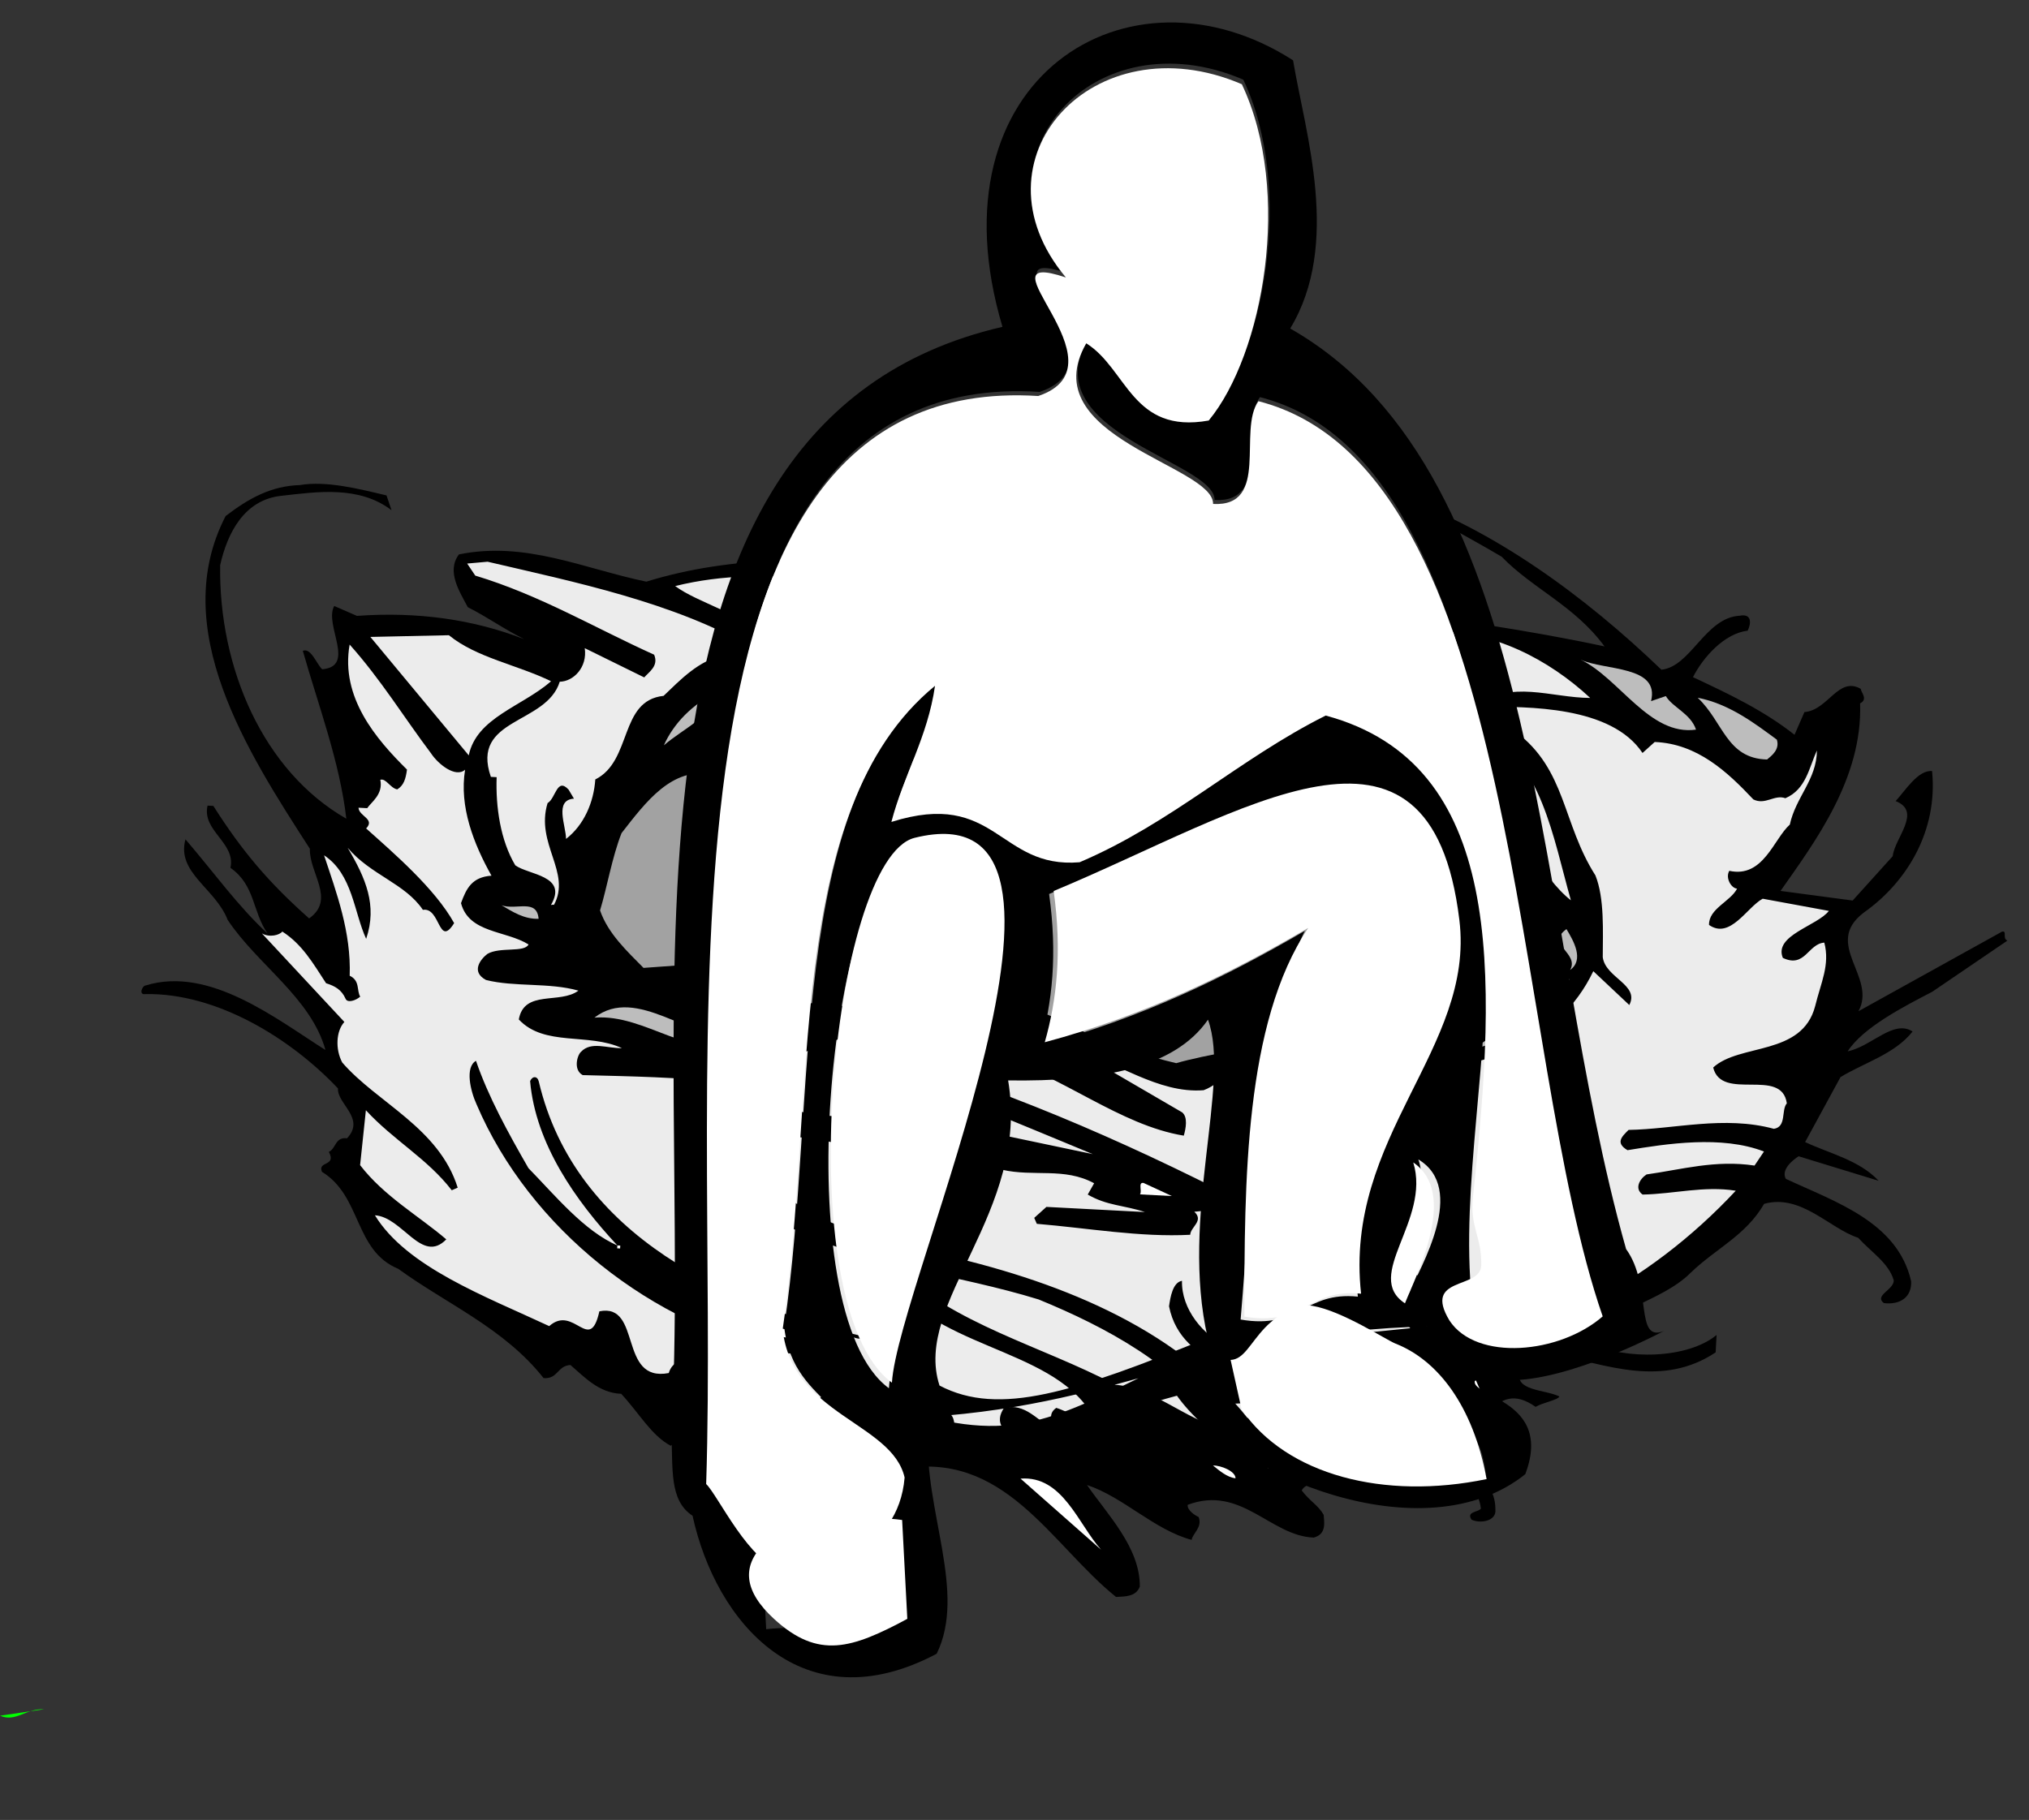 <?xml version="1.0" encoding="UTF-8"?>
<svg width="130.168px" height="116.782px" viewBox="0 0 130.168 116.782" version="1.1" xmlns="http://www.w3.org/2000/svg" xmlns:xlink="http://www.w3.org/1999/xlink">
    <rect x="0" y="0" width="130.168" height="116.782" fill="#333333" stroke="none"/>
    <title>Nesthocker</title>
    <g id="Page-1" stroke="none" stroke-width="1" fill="none" fill-rule="evenodd">
        <g id="Flyer-Moosperle-s/w-print" transform="translate(-36.918, -99.397)" fill-rule="nonzero">
            <g id="Außen" transform="translate(0, -1)">
                <g id="Nesthocker" transform="translate(36.914, 100.397)">
                    <g id="birds-nest-311691" transform="translate(65.086, 72.103) scale(-1, 1) rotate(-3) translate(-65.086, -72.103) translate(2.086, 30.603)">
                        <g id="Group" transform="translate(63, 41.5) scale(-1, 1) rotate(-180) translate(-63, -41.5) ">
                            <path d="M40.573,83 C38.527,81.783 36.082,80.719 33.687,79.463 C31.615,77.528 28.85,76.571 26.801,74.064 C31.828,74.868 36.826,75.294 42.062,75.74 C48.63,78.379 55.329,81.251 62.721,82.069 L62.721,81.511 C55.862,80.188 49.8,77.528 43.551,75.181 C45.44,72.847 47.992,75.72 50.251,75.74 C56.393,77.847 63.092,79.975 69.421,80.952 C69.58,80.719 70.218,80.506 69.979,80.208 L69.421,79.835 C70.111,79.443 71.813,80.081 71.84,78.718 C72.132,77.635 70.43,77.847 71.096,76.857 C76.917,77.209 82.979,76.996 88.405,74.995 C92.443,75.613 96.272,77.209 100.502,76.112 C101.27,74.975 100.312,73.698 99.758,72.761 C98.292,72.103 97.548,71.57 96.035,70.899 C99.356,71.997 102.971,72.315 106.83,71.83 L108.319,72.389 C108.927,71.145 106.693,68.592 108.877,68.293 C109.245,68.592 109.671,69.656 110.18,69.41 C109.033,66.039 107.438,62.422 106.83,58.798 C112.329,61.571 115.52,68.06 115.764,74.623 C115.413,76.677 114.457,78.911 112.041,79.277 C109.777,79.656 107.119,80.188 104.969,78.718 L105.341,79.649 C107.119,79.975 109.245,80.4 110.925,80.021 C112.755,79.869 114.137,79.017 115.578,77.787 C118.923,70.4 113.393,62.741 109.064,56.751 C109.033,55.188 107.225,53.592 108.877,52.283 C111.585,54.443 113.393,56.359 115.391,59.171 L115.764,59.171 C116.052,57.529 113.818,56.89 114.089,55.261 C112.436,54.231 112.542,52.528 111.483,51.166 C113.499,52.848 115.095,54.869 117.066,56.937 C117.541,54.762 114.988,53.911 114.089,51.91 C112.011,49.124 108.501,47.209 107.388,43.905 C110.628,45.72 115.095,48.912 119.114,47.442 C119.349,47.423 119.561,46.784 119.114,46.884 C114.563,47.209 109.671,44.55 106.458,41.485 C106.48,40.507 104.566,39.657 105.713,38.32 C106.48,38.38 106.374,37.635 106.83,37.389 C106.268,36.465 107.544,36.784 107.202,36.086 C104.566,34.656 104.885,31.146 101.991,30.129 C98.824,28.061 94.996,26.678 92.313,23.613 C91.38,23.593 91.487,24.444 90.638,24.544 C89.679,23.806 88.722,22.849 87.288,22.868 C86.063,21.678 85.212,20.295 83.938,19.703 L81.891,21.751 C80.533,21.359 80.214,20.082 79.471,19.145 C79.499,17.696 77.576,15.467 76.307,16.166 C73.514,16.572 70.537,15.083 68.49,17.283 C68.197,17.848 68.729,18.487 69.235,18.959 C62.561,20.614 59.265,14.657 54.904,11.512 C54.373,11.572 53.628,11.572 53.415,12.257 C53.522,14.763 55.755,16.784 57.137,18.586 C54.798,17.954 52.671,15.933 50.251,15.422 C50.225,15.827 49.587,16.253 49.879,16.911 C50.119,16.997 50.65,17.317 50.623,17.656 C47.247,19.125 45.227,15.933 42.434,15.98 C41.611,16.253 41.824,16.997 41.876,17.469 C42.25,18.061 42.781,18.274 43.365,18.959 C42.994,19.763 41.505,19.231 40.945,20.076 C39.166,19.976 37.464,20.508 35.92,21.379 C34.487,20.614 32.146,20.401 31.826,18.4 C31.934,18.167 32.785,18.167 32.384,17.656 C31.828,17.423 30.764,17.636 30.895,18.4 C30.977,20.295 32.892,21.146 34.059,22.124 C31.934,23.061 31.509,26.89 28.662,25.102 C28.212,25.401 27.255,25.614 27.173,25.847 C28.106,26.253 30.126,26.04 29.778,27.336 C28.956,27.529 28.531,28.167 27.917,28.639 C24.171,27.954 20.555,26.784 17.309,29.198 L17.309,30.315 C19.067,28.699 23.001,28.38 25.498,29.384 C24.277,31.678 20.981,32.21 19.17,34.224 C17.684,35.826 15.77,36.784 14.703,38.879 C12.367,39.657 10.452,37.529 8.561,37.017 C7.687,36.146 6.518,35.508 6.142,34.411 C6.092,33.805 7.369,33.38 6.7,32.921 C5.667,32.848 4.923,33.38 5.025,34.411 C6.092,38.167 10.134,39.231 13.4,40.554 C13.749,41.146 13.005,41.784 12.656,42.043 L7.445,40.74 C8.751,41.997 10.665,42.316 12.284,42.974 L10.236,47.256 C8.751,48.273 6.837,48.912 5.77,50.421 C7.05,51.146 8.326,49.337 9.864,48.932 C8.964,50.507 6.412,51.997 4.653,53.027 L0,56.564 C0.35,56.677 0.031,57.209 0.372,57.123 L9.306,51.538 C8.22,53.805 11.835,55.72 9.306,57.868 C6.625,59.975 4.816,63.379 5.397,67.176 C6.305,67.209 7.05,65.826 7.631,65.128 C5.88,64.55 7.581,62.741 7.631,61.591 L10.05,58.612 L14.703,58.985 C12.686,62.209 9.815,66.465 10.236,71.272 C9.709,71.57 10.24,71.997 10.236,72.202 C11.729,72.954 12.26,70.72 13.773,70.527 L14.331,69.038 C16.408,70.507 18.747,71.464 21.031,72.389 C20.449,73.698 19.173,75.294 17.681,75.553 C17.472,76.038 17.472,76.677 18.239,76.484 C20.449,76.251 21.193,73.06 23.078,72.761 C28.212,77.209 34.38,81.251 40.573,83" id="Path" fill="#000000"></path>
                            <g transform="translate(11.539, 21.033)">
                                <path d="M56.765,57.313 C55.675,57.001 54.398,56.469 53.601,55.638 C53.76,53.277 56.1,55.937 56.765,53.776 C62.693,54.341 68.967,55.618 75.004,53.776 C73.433,52.746 70.775,52.32 69.235,50.797 C69.393,50.406 69.499,49.979 69.793,50.053 C75.029,52.746 81.515,53.703 87.102,54.707 L88.405,54.521 L87.846,53.776 C83.643,52.746 80.026,50.831 76.121,49.308 C75.773,48.597 76.411,48.172 76.679,47.819 L80.588,49.494 C80.346,48.278 81.196,47.32 82.077,47.26 C82.791,44.448 87.684,44.661 86.171,40.931 L85.799,40.931 C85.769,39.022 85.344,36.895 84.31,35.346 C83.43,34.768 80.878,34.874 81.891,32.925 C81.729,32.959 81.623,32.959 81.705,32.925 C80.665,35.086 83.111,36.788 82.449,39.441 C81.941,39.767 81.941,41.15 81.146,40.372 L80.774,39.814 C82.048,39.661 81.196,38.065 81.146,37.207 C80.027,38.172 79.495,39.661 79.471,41.117 C77.156,42.427 78.219,46.256 75.377,46.702 C74.391,47.745 73.221,49.129 71.654,49.494 C70.137,48.916 70.882,47.639 69.235,48.563 C67.904,48.916 67.265,47.639 66.629,46.888 L66.629,46.143 C64.714,47.427 62.799,49.554 60.301,49.867 C59.928,49.554 59.609,49.235 59.557,48.75 C56.1,49.767 52.484,51.682 48.576,52.473 C47.699,52.213 48.018,51.256 48.204,50.797 C50.251,48.916 53.547,47.852 55.648,46.329 C48.124,46.469 39.616,48.172 32.756,45.212 C32.492,45.618 33.661,47.001 32.198,47.074 C30.683,46.682 29.62,45.086 28.103,44.84 C28.131,45.724 29.62,45.511 29.034,46.888 L28.848,47.074 C26.005,44.554 22.282,40.937 19.914,38.51 C20.368,40.086 22.389,41.363 21.962,43.165 C20.262,41.256 18.454,37.959 16.564,36.649 C17.922,40.618 18.88,45.405 22.892,47.446 C22.282,48.384 21.325,47.533 20.659,47.26 C17.285,44.98 17.391,41.576 15.075,38.324 C14.413,36.895 14.413,34.768 14.331,33.112 C14.094,31.789 11.861,31.47 12.47,30.133 L14.889,32.181 C16.859,27.427 21.645,25.618 26.242,25.106 C29.514,24.129 32.279,22.001 35.734,21.942 L35.92,22.5 L28.29,25.851 C31.534,26.576 34.724,24.661 38.154,24.92 C38.021,24.129 38.872,23.491 39.456,23.245 C42.381,22.853 45.253,24.874 47.273,25.106 L40.759,21.755 C40.361,21.47 40.467,20.725 40.573,20.266 C44.721,20.725 48.549,23.704 52.857,24.734 L58.254,26.037 C58.971,24.768 60.566,25.299 61.79,25.665 C63.438,25.299 64.926,24.342 66.443,23.803 C66.415,23.491 66.522,22.214 67.56,22.128 C67.797,22.214 68.223,22.321 68.49,22.128 C66.734,20.087 63.438,20.406 60.86,20.266 C60.141,21.257 59.29,20.3 58.254,20.638 L46.343,18.777 C50.676,20.3 57.057,22.64 62.535,24.176 C62.905,24.448 63.012,24.768 62.721,25.106 C54.186,23.278 46.104,20.406 38.154,16.915 C34.193,17.64 30.258,18.916 26.242,18.777 L26.801,18.218 C31.641,17.959 35.15,16.044 39.643,15.426 C38.978,14.874 39.829,14.448 39.829,13.936 C43.02,13.598 46.423,14.023 49.693,14.123 L49.879,14.495 L49.134,15.24 L42.806,15.24 C44.189,15.619 45.253,15.512 46.529,16.17 L46.157,16.915 C48.124,17.853 50.038,17.108 52.112,17.474 C57.27,17.427 62.055,18.916 67.188,18.963 C68.223,19.555 70.137,19.661 70.165,21.383 L70.165,22.128 C73.115,22.321 76.092,22.214 79.285,22.128 C79.92,22.427 79.708,23.384 79.471,23.617 C78.857,24.342 77.794,23.916 76.866,23.989 C79.07,24.874 81.835,23.81 83.566,25.479 C83.324,27.427 80.984,26.576 79.843,27.527 C81.729,27.959 83.962,27.533 85.799,27.899 C86.833,28.384 86.195,29.236 85.799,29.574 C85.025,30.086 83.43,29.767 83.194,30.319 C84.706,31.15 87.045,30.831 87.66,32.739 C87.364,33.704 87.045,34.448 85.799,34.601 C87.045,36.575 88.109,38.916 87.846,41.303 C88.428,40.725 89.598,41.576 90.08,42.234 C91.937,44.448 93.532,46.788 95.663,48.936 C96.085,45.511 93.638,42.959 91.569,41.117 C91.618,40.512 91.725,40.086 92.127,39.814 C92.576,39.873 92.895,40.512 93.244,40.372 C93.001,39.448 93.745,38.916 93.988,38.51 L94.547,38.51 C94.49,37.959 93.426,37.852 93.988,37.207 C92.15,35.725 89.385,33.597 88.032,31.436 C88.959,29.767 88.959,32.427 90.08,32.181 C91.299,33.81 93.532,34.235 95.105,35.904 C93.852,34.023 93.001,32.32 93.616,30.133 C94.49,31.789 94.702,34.235 96.594,35.346 C95.659,32.959 94.596,30.512 94.547,27.713 C93.852,27.427 94.064,26.789 93.802,26.41 C94.064,26.15 94.596,25.938 94.733,26.223 C95.021,26.789 95.447,27.002 96.035,27.154 C96.935,28.384 97.68,29.555 99.013,30.319 C99.169,30.086 99.807,29.873 100.316,30.133 L94.733,24.734 C95.234,24.129 95.234,22.959 94.733,22.128 C92.363,19.661 88.322,18.278 86.916,14.495 L87.288,14.309 C88.959,16.257 91.193,17.321 93.058,19.149 L93.244,15.612 C91.618,13.704 89.279,12.534 87.474,11.144 C88.959,9.449 90.342,12.428 92.127,12.447 C89.917,9.236 84.813,7.64 80.588,5.931 C79.07,7.427 77.9,4.236 77.424,7.048 C74.71,7.746 75.986,2.534 72.771,3.325 C72.583,4.129 71.838,4.236 71.282,4.628 C70.456,3.385 69.073,3.704 67.932,3.883 C66.522,2.747 64.714,2.215 63.279,1.091 C63.438,3.492 60.779,2.321 59.371,2.022 C57.907,0.3 53.76,3.704 54.346,0.16 C53.016,-0.551 52.697,1.364 51.182,0.905 C51.527,1.364 51.421,1.789 51.182,2.208 C49.825,2.64 48.975,1.47 48.018,1.091 C47.912,1.47 48.443,1.895 47.832,2.394 C47.06,2.215 46.21,1.576 45.598,2.208 C48.549,6.363 56.1,5.726 59.371,10.585 L58.812,10.958 C54.504,7.321 49.082,6.363 44.109,4.07 C41.744,4.023 39.51,2.108 37.223,1.649 C40.148,5.512 44.934,7.746 49.321,9.282 C54.611,10.619 60.247,10.831 65.326,13.006 C66.415,13.491 67.585,14.768 67.746,15.798 L67.188,16.357 C64.075,12.853 60.247,13.065 56.021,11.889 C48.443,10.619 40.574,8.066 35.548,2.394 L31.826,3.325 L31.826,3.511 C34.937,5.299 39.936,5.299 40.945,9.282 C40.892,9.874 40.786,10.831 40.201,10.958 C40.148,9.13 38.66,7.533 37.037,6.862 C33.768,6.47 30.364,2.428 27.173,5.559 L23.823,6.862 L26.428,9.841 C24.729,9.555 23.027,7.215 21.031,8.351 L20.659,9.282 C23.452,10.619 26.643,11.044 29.034,13.006 L28.476,13.192 L19.914,10.399 C17.816,11.576 19.092,15.193 16.192,15.612 C16.008,14.129 13.456,14.023 14.889,12.261 C14.413,11.895 14.413,11.257 14.331,10.772 C10.798,12.746 7.607,15.512 5.025,18.591 C7.075,18.81 8.99,18.172 10.981,18.032 C11.542,18.385 11.223,19.023 10.795,19.335 C8.564,19.767 6.438,20.512 3.908,20.266 L3.35,21.197 C6.119,22.108 9.628,21.364 12.097,20.825 C12.924,21.257 12.499,21.682 12.097,22.128 C9.202,22.321 6.012,23.384 2.792,22.686 C1.971,22.853 2.396,23.916 2.047,24.362 C2.502,26.682 6.225,24.235 6.886,26.41 C5.267,28.066 1.226,27.427 0.558,30.691 C0.27,32.214 -0.262,33.384 0.186,34.787 C1.226,34.661 1.333,33.065 2.792,33.67 C3.46,35.086 0.695,35.831 0,36.835 L4.281,37.393 C5.267,36.788 6.225,34.661 7.631,35.532 C7.714,36.575 6.331,37.108 5.956,37.952 C6.331,37.958 6.756,38.597 6.514,39.069 C4.31,38.703 3.779,41.256 2.792,42.234 C2.502,44.022 1.226,45.193 1.303,47.074 C1.758,45.938 1.865,44.554 3.164,43.909 C3.885,44.129 4.417,43.384 5.211,43.723 C6.969,45.405 8.99,47.108 11.725,47.074 L12.47,46.329 C14.626,49.235 19.943,48.916 22.892,48.75 L23.078,48.75 C21.325,50.618 18.454,49.554 16.006,49.68 C18.773,52.001 22.495,53.703 26.242,53.404 C26.43,53.171 26.111,53.171 26.056,53.031 C27.387,51.363 28.663,53.49 29.965,53.218 C32.492,53.81 33.874,51.043 36.106,53.218 L37.037,52.659 L46.901,56.382 C49.719,55.618 52.803,57.108 55.648,57.499 L56.765,57.313" id="Path" fill="#ECECEC"></path>
                                <path d="M16.75,52.101 C14.201,51.043 12.073,47.427 9.12,48.005 C9.521,49.022 10.691,49.342 11.167,50.053 L12.097,49.68 C11.648,52.001 15.157,51.469 16.75,52.101" id="Path" fill="#BDBDBD"></path>
                                <path d="M87.66,42.234 C87.285,44.687 84.413,45.538 82.635,47.26 C84.839,48.198 87.497,48.517 89.335,49.867 L94.36,49.494 L87.66,42.234" id="Path" fill="#ECECEC"></path>
                                <path d="M9.12,50.053 C7.394,48.597 7.075,46.256 4.467,46.329 C4.204,46.575 3.672,47.001 3.908,47.633 C5.374,48.597 7.075,49.767 9.12,50.053" id="Path" fill="#BDBDBD"></path>
                                <path d="M56.207,47.819 L57.137,47.074 L52.112,49.494 C53.467,49.048 54.85,48.517 56.207,47.819" id="Path" fill="#FF9F40"></path>
                                <path d="M75.191,43.537 C73.992,44.687 72.184,45.538 72.027,47.074 C73.46,46.283 74.63,45.007 75.191,43.537" id="Path" fill="#BDBDBD"></path>
                                <path d="M70.352,45.212 C69.951,45.751 68.781,45.751 68.863,46.329 C69.419,45.964 70.376,45.964 70.352,45.212" id="Path" fill="#BDBDBD"></path>
                                <path d="M55.462,43.909 C58.253,43.624 61.337,43.198 64.21,42.606 C65.059,41.921 64.847,40.751 65.885,40.186 C66.654,40.22 67.186,40.857 67.374,41.489 C67.292,42.028 66.016,42.56 66.815,42.792 C68.356,42.24 70.057,39.262 72.027,41.117 L72.027,41.861 C74.63,42.134 76.119,39.9 77.61,37.766 C78.139,36.177 78.352,34.262 78.727,32.739 C78.139,31.284 76.863,30.22 75.749,29.202 L71.282,29.761 C71.015,29.369 70.908,28.411 71.468,28.271 L73.329,27.713 C71.121,27.028 68.781,27.453 66.257,27.34 C62.184,28.085 60.968,26.051 53.523,28.345 C48.18,27.848 48.651,26.248 41.302,24.886 C38.016,26.041 25.326,28.673 24.874,26.858 C21.073,28.353 22.577,30.538 25.094,32.491 C25.468,33.8 29.222,34.794 28.662,36.463 C25.819,35.858 23.692,34.155 21.59,31.995 C22.096,33.73 23.692,34.9 24.754,36.09 C27.52,38.092 29.966,40.645 33.129,42.234 C33.156,42.454 32.943,42.666 32.756,42.792 L32.012,42.606 C32.943,43.41 34.645,42.773 35.734,43.537 C41.239,45.644 48.469,44.9 54.16,44.654 L55.463,43.909" id="Path" fill="#A2A2A2"></path>
                                <path d="M30.337,41.861 L30.337,42.048 L30.337,41.861 Z" id="Path" fill="#FF9F40"></path>
                                <path d="M29.406,41.117 C29.222,40.645 28.583,40.964 28.29,40.744 C28.477,41.07 29.008,41.176 29.406,41.117" id="Path" fill="#FF9F40"></path>
                                <g id="Group-7" transform="translate(15.974, 26.782)" fill="#BDBDBD">
                                    <path d="M11.385,13.404 C8.462,11.096 5.697,8.65 3.382,5.585 C2.72,6.416 3.571,7.373 3.94,8.005 C6.335,10.033 8.462,12.374 11.385,13.404" id="Path"></path>
                                    <path d="M0.404,5.399 C-0.471,6.097 0.273,7.267 0.777,8.005 C2.082,6.948 -0.152,6.522 0.404,5.399" id="Path"></path>
                                    <path d="M1.893,4.654 C3.145,2.905 4.527,1.31 6.36,-7.10542736e-15 C3.89,0.778 1.443,2.054 0.404,4.84 C0.912,4.182 1.443,4.288 1.893,4.654" id="Path"></path>
                                    <path d="M5.429,3.909 C5.697,3.863 5.697,3.544 5.429,3.537 L5.243,3.165 L4.313,4.282 C4.633,4.076 4.953,3.544 5.429,3.909" id="Path"></path>
                                </g>
                                <path d="M18.425,36.463 C18.268,37.028 18.8,37.56 19.17,37.58 C19.225,37.134 18.587,36.922 18.425,36.463" id="Path" fill="#FF9F40"></path>
                                <path d="M85.055,32.739 C84.307,32.347 83.563,31.921 82.635,31.995 C82.818,33.304 84.094,32.454 85.055,32.739" id="Path" fill="#BDBDBD"></path>
                                <polyline id="Path" fill="#FF9F40" points="78.541 29.761 78.727 29.761 78.541 29.761"></polyline>
                                <path d="M50.065,24.92 C50.277,25.432 51.553,25.645 51.368,26.782 L54.16,26.223 L50.065,24.92" id="Path" fill="#FF9F40"></path>
                                <path d="M78.727,25.851 C75.374,26.283 72.397,23.304 69.235,24.92 C72.503,24.688 76.119,28.092 78.727,25.851" id="Path" fill="#BDBDBD"></path>
                                <polyline id="Path" fill="#FF9F40" points="67.746 25.293 66.629 25.851 67.746 25.665 67.746 25.293"></polyline>
                            </g>
                            <path d="M97.524,40.926 C93.719,33.167 85.531,27.316 76.866,26.033 C75.535,25.933 73.833,26.359 73.143,27.336 C72.663,27.423 72.344,26.997 71.84,27.336 C80.639,28.912 90.742,32.742 93.616,42.602 C93.719,42.955 94.038,42.955 94.174,42.602 C93.613,38.593 90.848,35.082 88.032,32.363 C90.21,33.167 92.231,35.401 93.988,37.017 C95.421,39.231 96.803,41.465 97.71,43.719 C98.398,43.273 97.973,41.784 97.524,40.926" id="Path" fill="#000000"></path>
                            <g transform="translate(32.198, 14.491)" fill="#FFFFFF" id="Path">
                                <path d="M22.52,22.898 L20.473,22.898 L22.334,23.643 C22.706,23.677 22.387,23.144 22.52,22.898"></path>
                                <polygon points="55.648 17.686 55.835 17.686 55.835 17.872 55.648 17.872"></polygon>
                                <path d="M51.926,15.079 C48.973,13.889 46.102,11.974 42.62,12.659 C45.464,13.038 48.654,14.102 51.926,15.079"></path>
                                <polyline points="3.35 8.564 0 11.356 0.372 12.101 5.956 9.681 3.35 8.564"></polyline>
                                <path d="M14.145,6.516 L13.4,5.771 C10.689,6.336 7.818,7.187 5.397,7.633 C8.137,10.166 10.796,6.975 13.586,6.888 L14.145,6.516"></path>
                                <path d="M16.936,5.771 C16.538,5.485 16.007,5.06 15.448,5.026 C15.475,5.485 16.432,5.805 16.936,5.771"></path>
                                <path d="M44.668,3.165 L40.387,3.723 C41.635,5.698 43.23,3.358 44.668,3.165"></path>
                                <path d="M23.823,0 C25.365,1.549 26.534,4.635 29.22,4.282 L23.823,0"></path>
                            </g>
                            <g transform="translate(77.129, 0)" fill="#00FF00" id="Path">
                                <polyline points="0.295 17.656 0.481 17.656 0.295 17.656"></polyline>
                                <polyline points="36.959 6.486 37.145 6.299 36.959 6.486"></polyline>
                                <path d="M48.871,0.156 C47.855,-0.237 47.217,0.721 46.079,0.714 L48.871,0.156"></path>
                            </g>
                        </g>
                    </g>
                    <g id="weightlifting-25791" transform="translate(73.086, 54.103) rotate(-3) translate(-73.086, -54.103) translate(41.086, 1.603)">
                        <path d="M64,85.515 C60.942,86.911 54.688,89.198 52.076,87.662 C50.016,89.08 56.914,89.018 54.617,94.235 C47.863,99.089 35.944,93.36 32.564,88.035 C28.775,88.841 24.661,90.222 20.833,91.519 C19.261,92.052 17.919,89.132 16.486,89.592 C15.988,94.594 18.44,99.922 16.305,103.765 C7.481,107.867 2.257,101.007 1.129,94.103 C-0.338,93.03 0.045,91 0.045,88.736 C2.874,62.897 -2.253,23.767 24.976,18.956 C21.074,2.8 34.309,-4.468 44.488,2.853 C45.03,7.598 46.959,14.791 43.404,20.029 C59.424,30.292 56.985,58.827 61.832,80.147 C63.415,82.59 62.019,86.224 64,85.515 Z M59.664,84.441 C54.612,66.974 57.972,29.563 41.236,24.324 C39.794,26.106 41.636,31.151 37.984,30.765 C38.157,28.296 26.634,25.88 30.397,20.029 C32.933,21.812 33.02,26.02 37.984,25.397 C41.691,21.361 44.141,11.001 41.236,3.926 C31.946,-0.658 23.372,7.834 29.313,15.735 C23.459,13.438 33.138,21.575 27.144,23.25 C1.259,20.233 4.543,64.495 2.213,91.957 C3.795,93.611 7.762,92.902 10.884,93.03 C13.432,87.255 7.947,87.835 7.633,82.295 C10.602,67.694 9.41,48.982 19.556,41.502 C18.906,44.786 17.258,47.094 16.304,50.09 C23.155,48.319 23.003,53.471 28.228,53.31 C34.298,51.089 38.731,47.245 44.488,44.722 C61.452,50.927 49.689,71.872 52.076,85.516 C52.108,79.643 54.97,88.306 59.664,84.441 Z M44.488,82.294 C43.902,72.149 52.65,66.954 52.076,58.676 C51.023,43.314 38.601,51.012 26.06,55.456 C26.396,59.363 25.898,62.446 24.976,65.118 C31.533,63.733 37.095,61.372 42.32,58.677 C38.721,65.129 38.124,74.554 36.9,83.368 C40.661,84.227 41.073,81.769 44.488,82.294 Z M47.74,82.294 C48.628,80.576 51.858,75.745 48.824,73.706 C49.842,77.303 44.931,80.469 47.74,82.294 Z M48.824,84.441 C35.393,84.023 29.373,88.389 16.541,88.561 C23.066,90.612 25.786,88.477 34.078,85.16 L48.824,84.441 Z M52.076,94.103 C51.836,87.179 42.927,88.843 35.816,88.735 C38.624,93.115 45.094,93.867 52.076,94.103 Z M35.816,64.044 C33.475,67.082 28.629,67.652 22.808,67.265 C23.794,75.767 15.925,81.167 17.388,86.588 C21.115,88.8 26.004,87.447 34.732,84.441 C33.343,76.604 37.085,68.188 35.816,64.044 Z M14.136,86.589 C14.851,80.211 31.013,49.604 17.388,52.237 C12.055,53.267 7.762,81.404 14.136,86.589 Z M14.136,101.618 L14.136,95.176 C10.06,94.35 8.955,96.486 5.465,96.25 L5.465,101.618 C9.996,101.371 10.592,103.357 14.136,101.618 Z" id="Shape" fill="#000000"></path>
                        <path d="M50.276,84.133 C48.697,81.17 52.38,82.271 52.496,80.704 C52.635,78.817 51.877,78.255 52.202,76.25 C54.541,61.852 55.648,48.63 44.378,44.95 C38.623,47.469 34.189,51.307 28.12,53.525 C22.895,53.685 23.047,48.541 16.197,50.309 C17.151,47.319 18.798,45.013 19.449,41.734 C9.303,49.205 10.495,67.889 7.526,82.468 C7.841,88 14.217,88.788 14.843,92.364 C14.19,97.159 9.228,98.29 6.708,97.83 C4.668,97.458 2.815,92.854 2.107,92.116 C4.437,64.695 1.153,20.498 27.036,23.509 C33.03,21.836 23.351,13.711 29.205,16.005 C23.265,8.116 31.838,-0.364 41.127,4.214 C44.032,11.278 41.582,21.623 37.875,25.653 C32.911,26.275 32.825,22.073 30.288,20.293 C26.526,26.136 38.048,28.547 37.875,31.013 C41.528,31.399 39.685,26.361 41.127,24.581 C57.862,29.812 55.055,66.94 60.107,84.382 C57.221,86.642 51.867,86.853 50.276,84.133 Z" id="Path" fill="#FFFFFF"></path>
                        <path d="M52.256,58.501 C52.828,66.778 44.12,71.973 44.704,82.117 C41.305,81.592 40.894,84.049 37.152,83.19 C37.602,74.602 38.137,64.39 42.546,58.501 C37.346,61.196 31.81,63.557 25.283,64.942 C26.201,62.27 26.697,59.188 26.362,55.281 C38.844,50.837 51.209,43.141 52.256,58.501 Z" id="Path" fill="#FFFFFF"></path>
                        <path d="M48.488,73.882 C51.301,76.019 48.306,81.081 47.483,82.882 C44.878,80.969 49.432,77.651 48.488,73.882 Z" id="Path" fill="#FFFFFF"></path>
                        <path d="M36.123,85.923 C36.973,85.937 37.414,84.941 38.431,83.976 C38.974,83.46 40.312,82.456 41.545,82.731 C43.444,83.153 46.142,85.158 46.74,85.43 C49.379,86.628 51.498,89.651 52.123,94.419 C45.488,95.436 39.308,93.491 36.661,89.132 L36.123,85.923 Z" id="Path" fill="#FFFFFF"></path>
                        <path d="M17.632,51.406 C31.394,48.738 15.07,79.777 14.348,86.244 C7.909,80.985 12.246,52.45 17.632,51.406 Z" id="Path" fill="#FFFFFF"></path>
                        <path d="M14.541,95.077 L14.541,101.429 C10.896,103.144 8.713,103.752 6,100.984 C4.19,99.139 4.065,97.523 5.623,96.136 C9.212,96.368 10.349,94.261 14.541,95.077 Z" id="Path" fill="#FFFFFF"></path>
                    </g>
                </g>
            </g>
        </g>
    </g>
</svg>